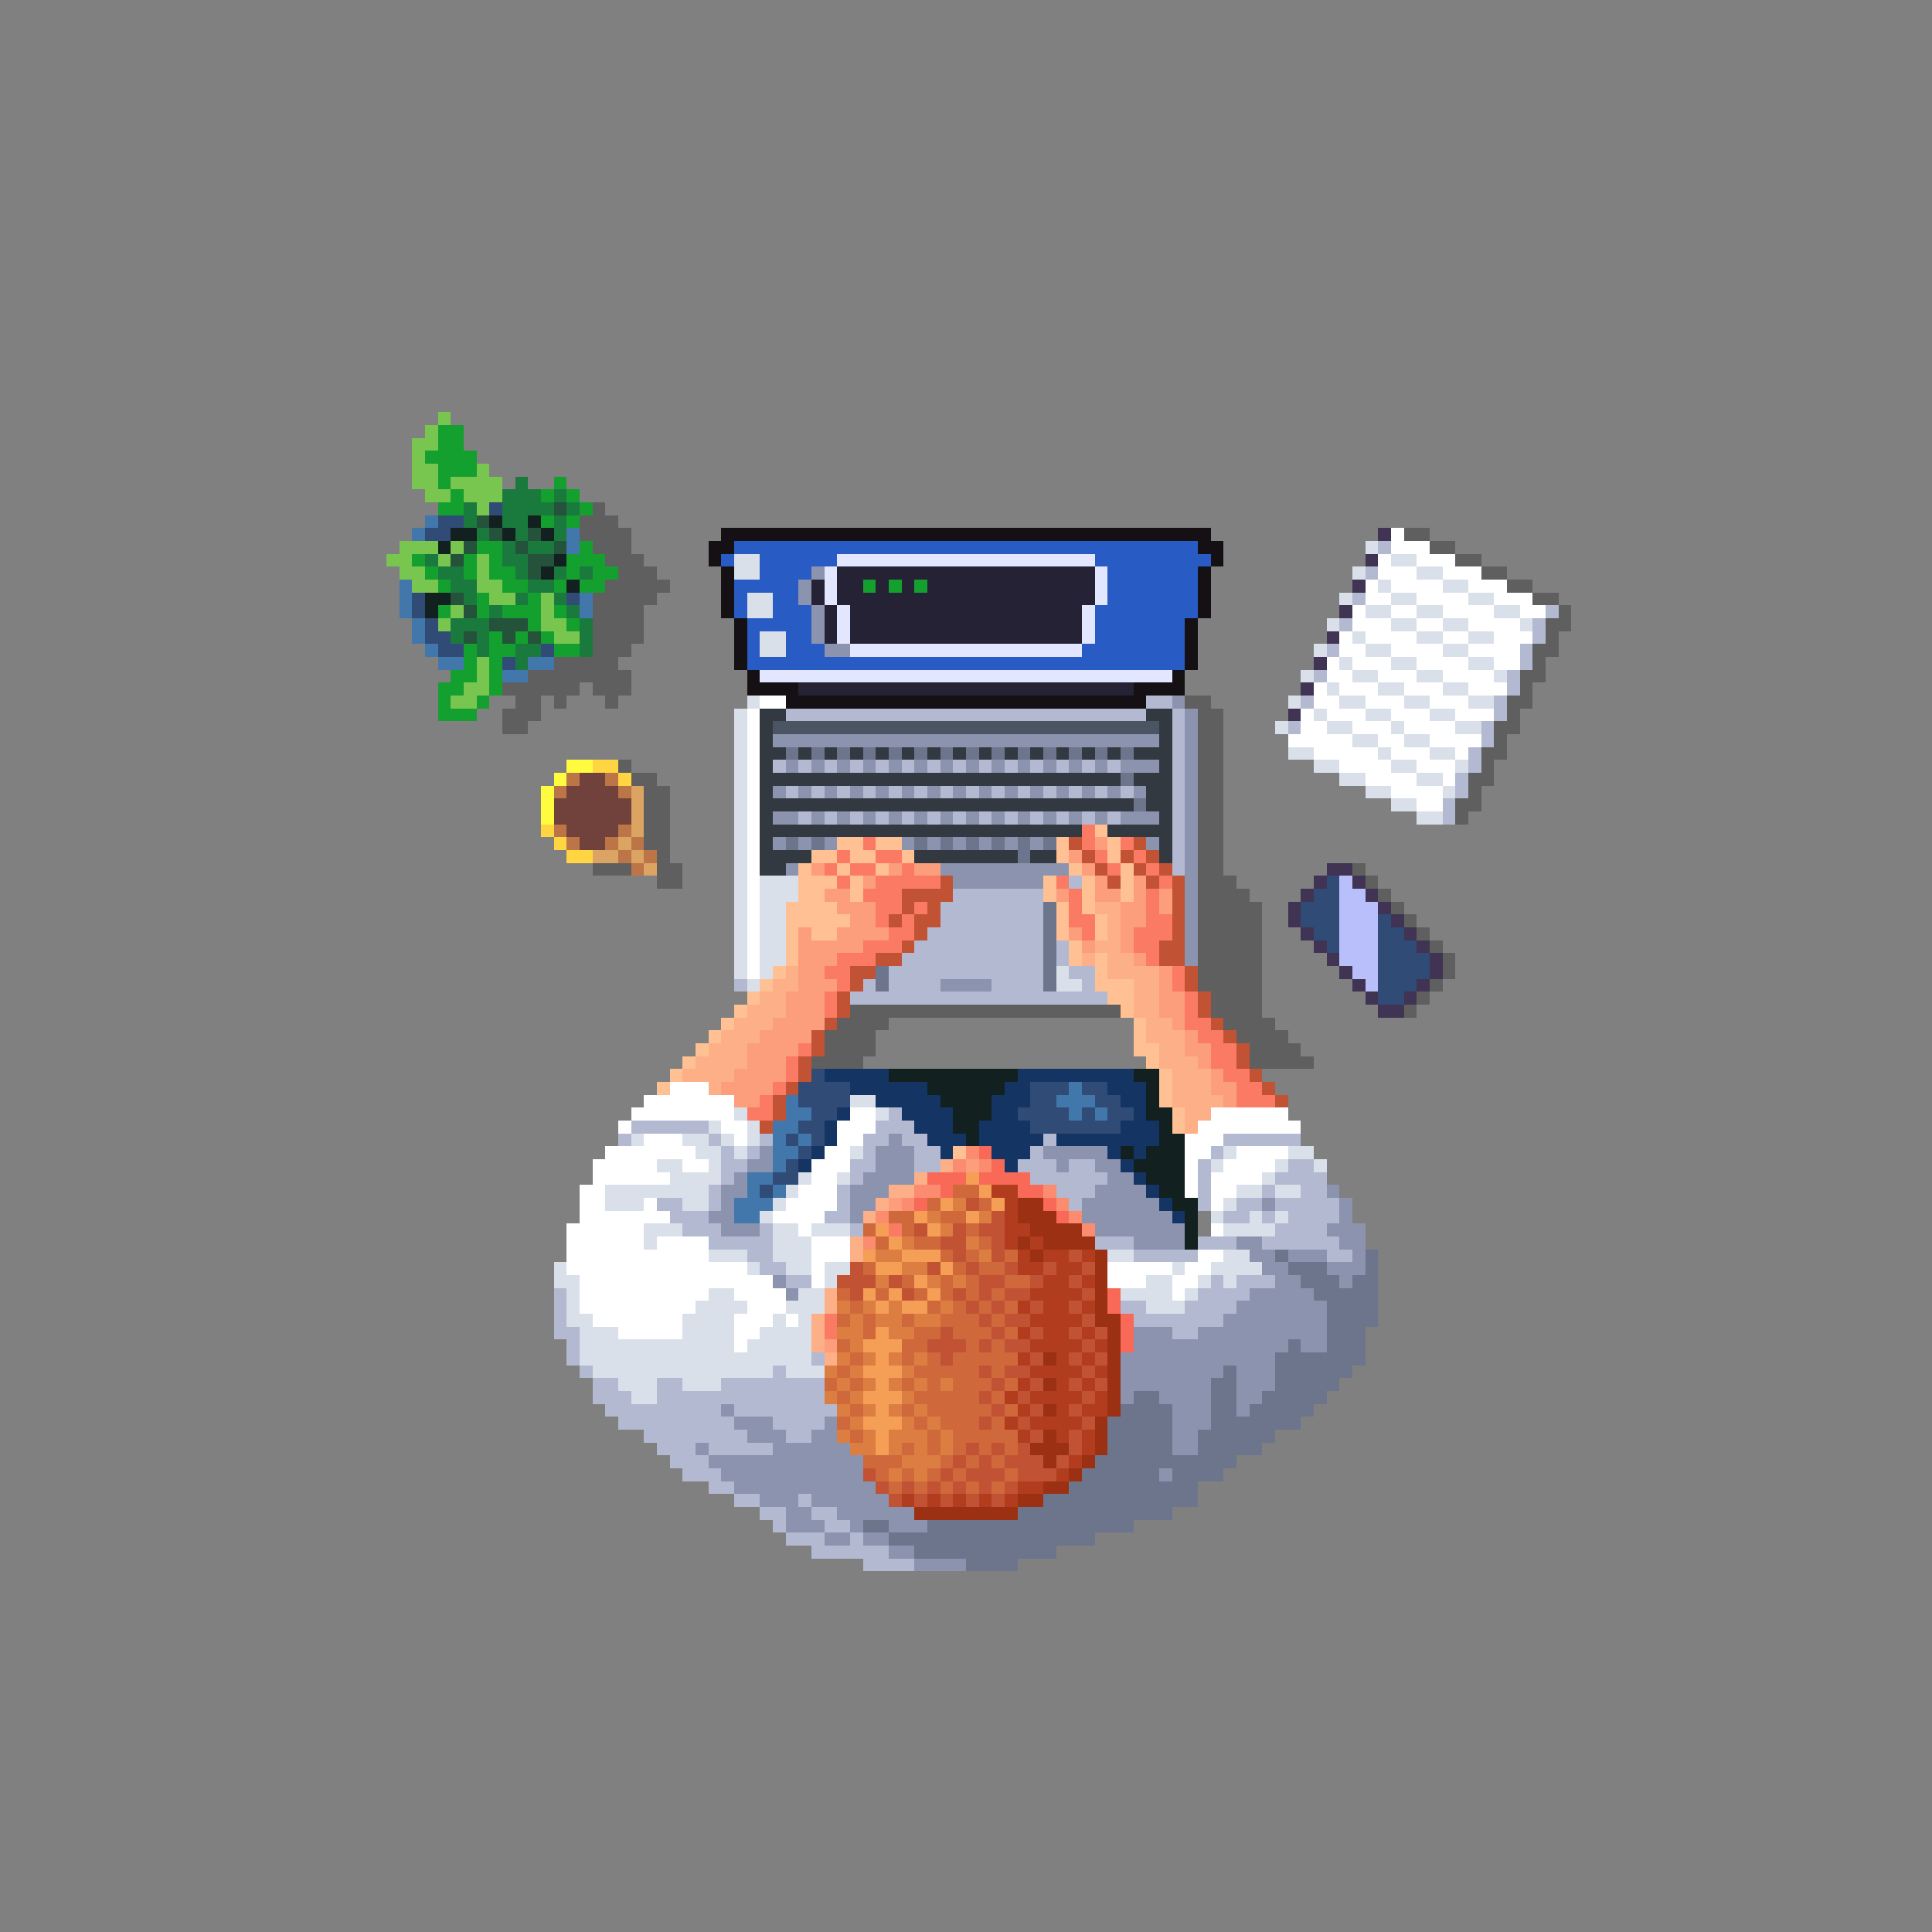 <svg xmlns="http://www.w3.org/2000/svg" xml:space="preserve" id="Layer_1" x="0" y="0" shape-rendering="crispEdges" style="enable-background:new 0 0 150 150" version="1.1" viewBox="0 0 150 150"><rect x="0" y="0" width="150" height="150" fill="#808080" stroke="none"/><style>.st0{fill:#24523b}.st1{fill:#1a7a3e}.st2{fill:#285cc4}.st3{fill:#e3e6ff}.st4{fill:#242234}.st5{fill:#78c64f}.st6{fill:#141013}.st7{fill:#14a02e}.st8{fill:#4a5462}.st9{fill:#bb7547}.st10{fill:#fffc40}.st12{fill:#ffd541}.st13{fill:#dba463}.st14{fill:#333941}.st16{fill:#403353}.st17{opacity:.255;enable-background:new}.st18{fill:#ffc193}.st19{fill:#2f4b76}.st20{fill:#4277ab}.st21{fill:#143464}.st22{fill:#fb8c6f}.st23{fill:#122020}.st24{fill:#fa7a63}.st25{fill:#fff}.st26{fill:#fc9d7b}.st27{fill:#f96958}.st28{fill:#fdaf87}.st29{fill:#dae0ea}.st30{fill:#f59e55}.st31{fill:#dc7e42}.st32{fill:#cf683b}.st33{fill:#c25234}.st34{fill:#b13d1e}.st35{fill:#9b3013}.st36{fill:#b3b9d1}.st37{fill:#8b93af}.st38{fill:#6d758d}</style><path d="M43 39h1v1h-1zM37 40h1v1h-1zM38 41h1v1h-1zM41 41h1v1h-1zM36 42h1v1h-1zM40 42h1v1h-1zM43 42h1v1h-1zM35 43h1v1h-1zM41 43v2h1v-1h1v-1h-1zM35 46h1v1h-1zM36 47h1v1h-1zM40 48h-2v1h1v1h1v-1h1v-1zM36 49h1v1h-1zM41 49h1v1h-1z" class="st0"/><path d="M43 38h1v1h-1zM44 39h1v1h-1zM37 40v-1h-1v2h1zM43 41v1h1v-2h-1zM37 41h1v1h-1zM41 41v-1h2v-1h-1v-1h-1v-1h-1v1h-1v3h1v1h1zM41 42v1h2v-1h-1zM33 43h1v1h-1zM41 43h-1v-1h-1v2h1v1h1v-1zM35 45v1h1v1h1v-2h-1v-1h-2v1zM43 44h1v1h-1zM45 44h1v1h-1zM42 45h-1v1h2v-1zM40 46h1v1h-1zM43 46h1v1h-1zM38 47h1v1h-1zM44 47h1v1h-1zM36 48h-1v2h1v-1h1v2h1v-3h-1zM45 49v2h1v-3h-1zM40 50v2h1v-1h1v-1h-1z" class="st1"/><path d="M56 43h1v1h-1zM93 43v-1H57v1h2v2h-2v3h1v-2h2v2h-2v4h34v-4h1v-4h1v-1h-1zm-33 8h-1v-2h2v2h-1zm23 0H64v-1h-1v-3h-1v-2h1v-1h2v-1h20v1h1v3h-1v3h-1v1h-1z" class="st2"/><path d="M67 44h18v-1H65v1h1zM85 46v1h1v-3h-1v1zM65 46v-2h-1v3h1zM84 48v2h1v-3h-1zM66 48v-1h-1v3h1v-1zM82 50H66v1h18v-1h-1zM90 52H59v1h32v-1z" class="st3"/><path d="M64 46v-1h-1v2h1zM66 48v2h18v-3h1v-3H65v3h1v1zm6-3v1h-1v-1h1zm-2 0v1h-1v-1h1zm-2 0v1h-1v-1h1zM64 49v1h1v-3h-1v1zM87 53H62v1h26v-1z" class="st4"/><path d="M34 32h1v1h-1zM33 39h2v-1h-1v-2h-1v-1h1v-2h-1v1h-1v4h1zM36 39h1v1h1v-1h1v-2h-1v-1h-1v1h-2v1h1zM35 42h1v1h-1zM34 43h1v1h-1zM34 45h-1v-1h-1v-1h2v-1h-3v1h-1v1h1v1h1v1h2zM39 45h-1v-2h-1v3h1v1h2v-1h-1zM35 47h1v1h-1zM34 48h1v1h-1zM44 49v-1h-1v-2h-1v3h1v1h2v-1zM37 52v1h-1v1h-1v1h2v-1h1v-3h-1z" class="st5"/><path d="M94 42v-1H56v1h-1v2h1v-1h1v-1h36v1h1v1h1v-2zM93 45v3h1v-4h-1zM57 46v-2h-1v4h1v-1zM92 49v3h1v-4h-1zM58 50v-2h-1v4h1v-1zM91 53h-3v1H62v-1h-3v-1h-1v2h3v1h28v-1h3v-2h-1z" class="st6"/><path d="M34 37v1h1v-1h2v-2h-1v-2h-2v2h-1v1h1zM43 37h1v1h-1zM42 38h1v1h-1zM44 38h1v1h-1zM34 39v1h2v-2h-1v1zM45 39h1v1h-1zM42 40h1v1h-1zM44 40h1v1h-1zM32 43h1v1h-1zM36 44v1h1v-2h-1zM47 43h-1v-1h-1v1h-1v2h1v-1h1v1h-1v1h2v-1h1v-1h-1zM33 44h1v1h-1zM34 45h1v1h-1zM40 45v-1h-1v-2h-2v1h1v2h1v1h2v-1zM43 45h1v1h-1zM67 45h1v1h-1zM69 45h1v1h-1zM71 45h1v1h-1zM34 47h1v1h-1zM38 47v-1h-1v2h1zM42 47v-1h-1v1h-2v1h2v1h1v-1zM43 47h1v1h-1zM44 48h1v1h-1zM39 49h-1v5h1v-3h1v-1h-1zM40 49h1v1h-1zM42 49h1v1h-1zM43 50v1h2v-1h-1zM37 54h1v1h-1zM35 55v-1h1v-1h1v-3h-1v2h-1v1h-1v3h3v-1h-1z" class="st7"/><path d="M60 56h1v1h-1zM61 56h1v1h-1zM62 56h1v1h-1zM63 56h1v1h-1zM64 56h1v1h-1zM65 56h1v1h-1zM66 56h1v1h-1zM67 56h1v1h-1zM68 56h1v1h-1zM69 56h1v1h-1zM70 56h1v1h-1zM71 56h1v1h-1zM72 56h1v1h-1zM73 56h1v1h-1zM74 56h1v1h-1zM75 56h1v1h-1zM76 56h1v1h-1zM77 56h1v1h-1zM78 56h1v1h-1zM79 56h1v1h-1zM80 56h1v1h-1zM81 56h1v1h-1zM82 56h1v1h-1zM83 56h1v1h-1zM84 56h1v1h-1zM85 56h1v1h-1zM86 56h1v1h-1zM87 56h1v1h-1zM88 56h1v1h-1zM89 56h1v1h-1z" class="st8"/><path d="M44 60h1v1h-1zM47 60h1v1h-1zM43 61h1v1h-1zM48 61h1v1h-1z" class="st9"/><path d="M45 59h-1v1h2v-1zM43 60h1v1h-1zM42 62v2h1v-3h-1z" class="st10"/><path d="M43 64h1v1h-1zM48 64h1v1h-1zM44 65h1v1h-1z" class="st9"/><path d="M48 62v-1h-1v-1h-2v1h-1v1h-1v2h1v1h1v1h2v-1h1v-1h1v-2z" style="fill:#71413b"/><path d="M47 65h1v1h-1zM49 65h1v1h-1z" class="st9"/><path d="M47 59h-1v1h2v-1zM48 60h1v1h-1zM42 64h1v1h-1zM43 65h1v1h-1zM44 66v1h2v-1h-1z" class="st12"/><path d="M48 66h1v1h-1zM50 66h1v1h-1zM49 67h1v1h-1z" class="st9"/><path d="M50 64v-3h-1v4h1zM48 65h1v1h-1zM46 66v1h2v-1h-1zM49 66h1v1h-1zM50 67h1v1h-1z" class="st13"/><path d="M90 55h-1v1h1v2h-2v1h2v1h-2v1h1v2h1v1h-4v1h4v2h1V55zM62 58h1v1h-1zM64 58h1v1h-1zM66 58h1v1h-1zM68 58h1v1h-1zM70 58h1v1h-1zM72 58h1v1h-1zM74 58h1v1h-1zM76 58h1v1h-1zM78 58h1v1h-1zM80 58h1v1h-1zM82 58h1v1h-1zM84 58h1v1h-1zM86 58h1v1h-1z" class="st14"/><path d="M87 63h1v-1H60v-1h27v-1H60v-1h1v-1h-1v-2h1v-1h-2v13h2v-1h2v-1h-3v-1h24v-1H60v-1h26z" class="st14"/><path d="M77 66h-6v1h8v-1h-1zM80 66v1h2v-1h-1z" class="st14"/><path d="M106 70v-1h-1v-1h-1v7h1v1h1v1h1v-7z" style="fill:#b9bffb"/><path d="M107 41h1v1h-1zM106 43h1v1h-1zM105 45h1v1h-1zM104 47h1v1h-1zM103 49h1v1h-1zM102 51h1v1h-1zM101 53h1v1h-1zM100 55h1v1h-1zM105 68v-1h-2v1h1zM102 68h1v1h-1zM105 68h1v1h-1zM101 69h1v1h-1zM106 69h1v1h-1zM101 70h-1v2h1v-1zM107 70h1v1h-1zM108 71h1v1h-1zM101 72h1v1h-1zM109 72h1v1h-1zM102 73h1v1h-1zM110 73h1v1h-1zM103 74h1v1h-1zM111 74v2h1v-2zM104 75h1v1h-1zM105 76h1v1h-1zM110 76h1v1h-1zM106 77h1v1h-1zM109 77h1v1h-1zM107 78v1h2v-1h-1z" class="st16"/><path d="M110 41h-1v1h2v-1zM112 42h-1v1h2v-1zM114 43h-1v1h2v-1zM116 44h-1v1h2v-1zM118 45h-1v1h2v-1zM120 46h-1v1h2v-1zM121 47v1h-1v2h-1v2h-1v2h-1v2h-1v2h-1v2h-1v2h-1v2h1v-1h1v-2h1v-2h1v-2h1v-2h1v-2h1v-2h1v-2h1v-2zM46 54h1v1h1v-1h1v-2h-1v-1h1v-1h1v-3h1v-1h1v-1h-1v-1h-1v-1h-1v-2h-1v-1h-1v-1h-1v1h-1v2h1v1h1v1h1v1h-1v1h-1v5h-3v1h-2v1h-2v1h1v1h-1v2h2v-1h1v-2h1v1h1v-1h1v-1h1zM48 59h1v1h-1zM52 66v-5h-1v-1h-2v1h1v5h1v3h2v-2h-1zM47 67h-1v1h3v-1h-1zM105 67h1v1h-1zM106 68h1v1h-1zM107 69h1v1h-1zM108 70h1v1h-1zM109 71h1v1h-1zM110 72h1v1h-1zM111 73h1v1h-1zM112 75v1h1v-2h-1zM111 76h1v1h-1zM110 77h1v1h-1zM85 78H66v1h-1v1h-1v2h-1v1h4v-1h1v-2h1v-1h18v-1h-1zM109 78h1v1h-1zM101 81h-1v-1h-1v-1h-1v-9h-1v-1h-1v-1h-1V55h-1v-1h-2v1h1v22h1v2h1v1h1v1h1v2h5v-1h-1z" class="st17"/><path d="M85 64h1v1h-1zM67 65h-2v1h1v1h2v-1h-1zM69 65h-1v1h2v-1zM83 65h-1v2h1v-1zM65 67v-1h-2v1h1zM70 66h1v1h-1zM86 67h1v-2h-1v1zM65 67h1v1h-1zM68 67h1v1h-1zM83 67h1v1h-1zM63 68v-1h-1v3h-1v5h1v-3h1v1h2v-1h1v-1h-1v-1h-1v-1h1v-1h-1zM82 68h-1v2h1v-1zM87 69v1h1v-3h-1v1zM66 70h1v-2h-1v1zM84 70v1h1v-3h-1v1zM83 71v-1h-1v3h1v-1zM85 73h1v-2h-1v1zM83 74v1h1v-2h-1zM60 75h1v1h-1zM59 76h1v1h-1zM58 77h1v1h-1zM88 77v-1h-2v-2h-1v3h1v1h1v1h1v-1zM57 78h1v1h-1zM56 79h1v1h-1zM55 80h1v1h-1zM54 81h1v1h-1zM90 81h-1v-2h-1v3h1v1h1v-1zM53 82h1v1h-1zM52 83h1v1h-1zM51 84h1v1h-1zM91 84v-1h-1v3h1v-1zM91 86v2h1v-2zM74 89h1v1h-1z" class="st18"/><path d="M38 39h1v1h-1zM34 40v1h-1v1h2v-1h1v-1h-1zM33 46h-1v2h1v-1zM44 46h1v1h-1zM35 49h-1v-1h-1v2h1v1h2v-1h-1zM42 50h1v1h-1zM39 51h1v1h-1zM103 69h-1v1h-1v2h1v1h1v1h1v-6h-1zM110 74v-1h-1v-1h-1v-1h-1v7h2v-1h1v-1h1v-2zM64 84v-1h-1v1h-1v2h1v1h-1v1h1v1h1v-2h1v-1h1v-2h-1zM87 85h-1v-1h-2v1h1v1h1v1h-1v-1h-1v1h-1v-1h-1v-1h1v-1h-3v2h-1v1h1v1h7v-1h1v-1h-1zM61 88h1v1h-1zM62 89h1v1h-1zM61 91h-1v1h2v-2h-1zM59 92h1v1h-1z" class="st19"/><path d="M33 40h1v1h-1zM32 41h1v1h-1zM45 42v-1h-1v2h1zM32 46v-1h-1v3h1v-1zM45 47v1h1v-2h-1zM33 48h-1v2h1v-1zM33 50h1v1h-1zM34 51v1h2v-1h-1zM41 51v1h2v-1h-1zM39 52v1h2v-1h-1zM62 85h-1v2h-1v4h1v-1h1v-1h-1v-1h1v-1h1v-1h-1zM84 85v-1h-1v1h-1v1h1v1h1v-1h1v-1zM85 86h1v1h-1z" class="st20"/><path d="M62 88h1v1h-1zM58 91v2h-1v2h2v-1h1v-1h-1v-1h1v-1h-1zM60 92h1v1h-1z" class="st20"/><path d="M65 86h1v1h-1zM64 88v1h1v-2h-1zM74 87v-1h-1v-1h-1v-1h-3v-1h-5v1h2v1h2v1h2v1h1v1h1v1h1v1h1v-1h1v-1h-1zM88 89v1h1v-1h1v-2h-1v-3h-1v-1h-9v1h-1v1h-1v2h-1v2h1v1h1v1h1v-1h1v-1h1v-1h-1v-1h-1v-1h1v-2h6v1h1v1h1v1h-1v1h-5v1h4v1h1v-1zM63 89h1v1h-1zM62 90h1v1h-1z" class="st21"/><path d="M87 90h1v1h-1zM88 91h1v1h-1zM89 92h1v1h-1zM90 93h1v1h-1zM91 94h1v1h-1z" class="st21"/><path d="M75 89h1v1h-1zM74 90h1v1h-1zM76 90h1v1h-1zM71 92v1h2v-1h-1zM81 92h1v1h-1zM70 93h1v1h-1zM82 93h1v1h-1zM68 94h1v1h-1zM83 94h1v1h-1zM84 95h1v1h-1zM67 96h1v1h-1z" class="st22"/><path d="M38 40h1v1h-1zM41 40h1v1h-1zM35 41v1h2v-1h-1zM39 41h1v1h-1zM42 41h1v1h-1zM34 42h1v1h-1zM43 43h1v1h-1zM42 44h1v1h-1zM44 45h1v1h-1zM33 46v2h1v-1h1v-1h-1zM77 83h-8v1h3v1h1v1h1v2h1v1h1v-2h1v-2h1v-1h1v-1h-1zM87 89h1v1h-1zM92 93v-5h-1v-2h-1v-3h-2v1h1v3h1v2h-1v1h-1v1h1v1h1v1h1v1h1v3h1v-4z" class="st23"/><path d="M85 64h-1v2h1v-1zM67 65h1v1h-1zM87 65h1v1h-1zM65 66h1v1h-1zM70 67v-1h-2v1h1zM85 66h1v1h-1zM88 66h1v1h-1zM64 67h1v1h-1zM67 67h-1v1h2v-1zM86 67h1v1h-1zM89 67h1v1h-1zM65 68h1v1h-1zM71 68v-1h-1v1h-2v1h-1v1h1v2h1v-1h1v-2h3v-1h-1zM82 68h1v1h-1zM90 68h1v1h-1z" class="st24"/><path d="M71 70h1v1h-1zM84 70v-1h-1v3h1v1h1v-2h-1zM69 72v1h-2v1h-2v1h-1v1h1v1h1v-2h2v-1h2v-1h1v-2h-1v1zM91 72v-1h-1v-2h-1v3h-1v2h1v1h1v-2h1zM92 75h-1v2h1v-1zM64 78v1h1v-2h-1zM62 81h1v1h-1zM61 83v1h1v-2h-1zM60 84h1v1h-1zM59 86h-1v1h2v-2h-1zM98 85v-1h-1v-1h-1v-2h-1v-1h-1v-1h-1v-2h-1v3h1v1h1v2h1v1h1v2h3v-1zM69 95h1v1h-1zM64 103v1h1v-2h-1z" class="st24"/><path d="M108 47v-1h-1v-1h-1v2h1zM108 47v1h2v-1h-1zM119 47v-1h-2v-1h-2v-1h-2v-1h-2v-1h-2v-1h-1v2h2v1h2v1h2v1h2v1h2v1h2v-1zM110 48v1h2v-1h-1z" class="st25"/><path d="M116 48v-1h-2v-1h-2v-1h-2v-1h-2v-1h-1v2h1v1h2v1h2v1h2v1h2v1h-2v1h2v1h2v-2h1v-1h-1v-1h-1z" class="st25"/><path d="M112 49v1h2v-1h-1z" class="st25"/><path d="M114 52v-1h-2v-1h-2v-1h-2v-1h-2v-1h-1v2h1v1h2v1h2v1h2v1h2v1h3v-1h-1v-1h-1zM61 55v-1h-2v1h1z" class="st25"/><path d="M112 54v-1h-2v-1h-2v-1h-2v-1h-1v-1h-1v2h1v1h2v1h2v1h2v1h2v1h3v-1h-2v-1h-1z" class="st25"/><path d="M111 56v-1h-2v-1h-2v-1h-2v-1h-1v-1h-1v2h1v1h2v1h2v1h1v1h2v1h2v1h1v-1h1v-1h-2v-1h-1z" class="st25"/><path d="M111 59v-1h-2v-1h-1v-1h-2v-1h-2v-1h-1v-1h-1v2h1v1h2v1h2v1h1v1h2v1h2v1h1v-2h-1z" class="st25"/><path d="M110 61v-1h-2v-1h-1v-1h-2v-1h-2v-1h-1v-1h-1v2h-1v1h2v1h2v1h2v1h2v1h2v1h2v-2h-1zM59 75V55h-1v21h1zM51 87h5v1h1v1h1v-2h-1v-2h-2v-1h-3v1h-2v1h-1v1h1zM66 86v1h-1v2h-1v1h-1v2h-1v1h-1v1h-1v1h2v1h1v-1h1v-1h1v-3h1v-2h1v-1h1v-2h-1zM100 86h-6v1h-1v1h-1v5h1v-3h1v-1h1v-1h6v-1h-1zM48 87h1v1h-1z" class="st25"/><path d="M98 89h-2v1h-1v1h-1v3h1v-1h1v-1h2v-1h1v-1h1v-1h-1zM94 95h1v1h-1zM63 98v2h1v-2h2v-2h-3v1zM93 97v1h-1v1h-1v2h1v-1h1v-1h1v-1h1v-1h-1zM90 98h-4v2h3v-1h2v-1zM61 100h-1v-1h-2v-1h-3v-2h-4v1h-1v-2h2v-1h-1v-1h-1v1h-3v-2h5v-1h-1v-1h2v1h2v-1h-1v-1h-1v-1h-3v1h-3v1h-1v2h-1v3h-1v4h1v3h1v1h2v1h5v-2h1v-1h1v-1h2v1h1v1h-1v3h1v-1h1v-1h1v-1h1v-1zM61 102h1v1h-1z" class="st25"/><path d="M85 65h1v1h-1zM83 66h1v1h-1zM63 67h1v1h-1zM69 67h1v1h-1zM71 67v1h2v-1h-1zM84 67h1v1h-1zM67 68h1v1h-1zM88 69v1h-1v4h1v-2h1v-4h-1zM82 69h1v1h-1zM86 69v-1h-1v2h2v-1zM91 70v-1h-1v2h1zM69 72h-1v-2h-2v-1h-2v1h1v1h1v1h-1v1h-2v-1h-1v5h-1v2h-1v1h-1v1h-1v2h-1v1h-1v1h1v1h2v-1h1v-1h1v-2h1v-1h1v-1h1v-3h1v-1h-1v-1h1v-1h2v-1h2zM83 72h1v1h-1zM84 73h1v1h-1zM88 74h1v1h-1zM92 78v-1h-1v-2h-1v4h1v1h1v-1zM94 81h-1v-1h-1v2h1v1h1v-1zM95 84v-1h-1v2h1v1h1v-2zM75 90h1v1h-1zM69 93h1v1h-1zM64 104h1v1h-1z" class="st26"/><path d="M76 89h1v1h-1zM73 91h-1v1h1v1h1v-1h1v-1h-1zM80 92v-1h-2v-1h-1v1h-1v1h3v1h2v-1zM71 93h1v1h-1zM81 93h1v1h-1zM82 94h1v1h-1zM87 100h-1v2h1v-1zM87 102v3h1v-3z" class="st27"/><path d="M84 74h1v1h-1zM61 76h-1v1h-1v1h-1v1h-1v1h-1v1h-1v1h-1v1h-1v1h2v1h1v-1h1v-1h1v-2h1v-1h1v-1h1v-2h1v-2h-1zM94 85v-2h-1v-1h-1v-2h-1v-1h-1v-4h-2v-1h-1v-4h-2v1h1v2h-1v1h1v2h2v3h1v2h1v2h1v3h1v2h1v-1h1v-1h1v-1zM73 90h1v1h-1zM71 91h1v1h-1zM69 92v1h2v-1h-1zM68 93h1v1h-1zM67 94h1v1h-1zM66 97v1h1v-2h-1zM64 101v1h1v-2h-1zM63 103v2h1v-3h-1zM64 105h1v1h-1z" class="st28"/><path d="M106 42h1v1h-1zM109 43h-1v1h2v-1zM59 45v-2h-2v2h1zM105 44h1v1h-1zM111 44h-1v1h2v-1zM107 45h1v1h-1zM113 45h-1v1h2v-1zM58 46v2h2v-2h-1zM104 46h1v1h-1zM110 47v-1h-2v1h1zM115 46h-1v1h2v-1zM107 47h-1v1h2v-1zM111 48h1v-1h-2v1zM117 47h-1v1h2v-1zM103 48h1v1h-1zM109 48h-1v1h2v-1zM113 49h1v-1h-2v1zM118 48h1v1h-1zM59 49v2h2v-2h-1zM105 49h1v1h-1zM111 49h-1v1h2v-1zM115 50h1v-1h-2v1zM102 50h1v1h-1zM107 50h-1v1h2v-1zM113 50h-1v1h2v-1zM104 51h1v1h-1zM109 51h-1v1h2v-1zM115 51h-1v1h2v-1zM101 52h1v1h-1zM106 52h-1v1h2v-1zM111 52h-1v1h2v-1zM116 52h1v1h-1zM103 53h1v1h-1zM108 53h-1v1h2v-1zM113 53h-1v1h2v-1zM58 54h1v1h-1zM100 54h1v1h-1zM105 54h-1v1h2v-1zM110 54h-1v1h2v-1zM114 54v1h2v-1h-1zM102 55h1v1h-1zM107 55h-1v1h2v-1zM112 55h-1v1h2v-1zM99 56h1v1h-1zM104 56h-1v1h2v-1zM108 56h1v1h-1zM113 56v1h2v-1h-1zM106 57h-1v1h2v-1zM110 57h-1v1h2v-1zM101 58h-1v1h2v-1zM107 58h1v1h-1zM112 58h-1v1h2v-1zM103 59h-1v1h2v-1zM109 59h-1v1h2v-1zM113 59h1v1h-1zM105 60h-1v1h2v-1zM111 60h-1v1h2v-1zM107 61h-1v1h2v-1zM112 61h1v1h-1zM109 62h-1v1h2v-1zM110 63v1h2v-1h-1zM58 75V55h-1v21h1zM60 75h1v-5h1v-2h-3v8h1zM83 75h-1v2h2v-1h-1zM58 76h1v1h-1zM67 85h-1v1h2v-1zM57 86h1v1h-1zM68 86h1v1h-1zM55 87h1v1h-1zM49 88h1v1h-1zM56 88h1v1h-1zM59 88v-1h-1v2h1zM57 89h1v1h-1zM66 89h1v1h-1zM95 89h1v1h-1zM101 89h-1v1h2v-1zM94 90h1v1h-1zM99 90h1v1h-1zM102 90h1v1h-1zM62 91h1v1h-1zM65 91h1v1h-1zM98 91h1v1h-1zM61 92h1v1h-1zM96 92v1h2v-1h-1zM100 93h1v-1h-2v1zM49 94h1v-1h3v1h2v-2h1v-3h-1v-1h-2v1h1v1h1v1h-2v-1h-2v1h1v1h-5v2h1zM60 93h1v1h-1zM95 93h1v1h-1zM59 94h1v1h-1zM94 94h1v1h-1zM99 94h1v1h-1zM51 95h-1v2h1v-1h2v-1h-1zM62 95h-2v3h1v1h2v-3h-1zM64 95h-1v1h3v-1h-1zM96 96h3v-1h-1v-1h-1v1h-2v1zM57 97h-2v1h3v-1zM88 98v-1h-2v1h1zM97 97h-2v1h-1v1h1v1h1v-1h2v-1h-1zM58 98h1v1h-1zM64 98v2h1v-1h1v-1h-1zM91 98h1v1h-1zM93 99h1v1h-1zM62 100v1h-1v1h1v1h-1v-1h-1v1h-1v1h-1v1h-1v-3h1v-1h-1v-1h-2v1h-1v1h-1v2h-5v-1h-2v-1h-1v-3h-1v-1h-1v2h1v3h1v3h1v1h2v1h1v1h2v-2h2v1h3v-1h4v-1h1v1h3v-1h-1v-4h1v-2h-1zM91 100v-1h-2v1h-2v1h2v1h3v-1h-1zM92 100h1v1h-1z" class="st29"/><path d="M75 91h1v1h-1zM76 92h1v1h-1zM73 93h1v1h-1zM77 93h1v1h-1zM71 94h1v1h-1zM75 94h1v1h-1zM68 95h1v1h-1zM72 95h1v1h-1zM69 96h1v1h-1zM67 97h1v1h-1zM72 97h-2v1h3v-1zM68 98v1h2v-1h-1zM73 98h1v1h-1zM71 99h1v1h-1zM67 100h1v1h-1zM69 100h1v1h-1zM72 100h1v1h-1zM68 101h1v1h-1zM70 101v1h2v-1h-1zM69 103h-1v1h-1v1h1v1h-1v1h1v1h-1v1h1v1h-1v1h1v2h1v-2h1v-1h-1v-1h1v-1h-1v-1h1v-1h-1v-1h1v-1h-1z" class="st30"/><path d="M74 93h1v1h-1zM72 94h1v1h-1zM76 94h1v1h-1zM73 95h1v1h-1zM70 96h1v1h-1zM75 96h1v1h-1zM70 98v-1h-2v1h1zM76 97h1v1h-1zM71 99h1v-1h-2v1zM68 99h1v1h-1zM72 99h1v1h-1zM74 99h1v1h-1zM65 101h1v1h-1zM67 101h1v1h-1zM73 101h1v1h-1zM66 103h-1v1h1v1h1v-3h-1zM70 102v-1h-1v1h-1v1h1v1h2v-1h-1zM71 102v1h2v-1h-1zM65 105h1v1h-1zM67 105h1v1h-1zM69 105h1v1h-1zM71 105h1v1h-1zM64 106h1v1h-1zM66 106h1v1h-1zM70 106h1v1h-1zM65 107h1v1h-1zM67 107h1v1h-1zM69 107h1v1h-1zM71 107h1v1h-1zM73 107h1v1h-1zM64 108h1v1h-1zM66 108h1v1h-1zM70 108h1v1h-1zM65 109h1v1h-1zM67 109h1v1h-1zM69 109h1v1h-1zM71 109h1v1h-1zM66 110h1v1h-1zM72 110h1v1h-1zM65 111h1v1h-1zM73 112v1h1v-2h-1zM66 112v1h2v-2h-1v1zM72 112v-1h-1v-1h-1v1h-1v2h1v-1h1v1h-1v1h1v1h1v-1h1v-1h-1z" class="st31"/><path d="M69 114h1v1h-1z" class="st31"/><path d="M76 93v-1h-2v1h1zM72 93h1v1h-1zM76 93h1v1h-1zM71 94h-2v1h1v1h1v-1zM74 94h-1v1h2v-1zM67 95h1v1h-1zM75 95h1v1h-1zM68 96h1v1h-1zM72 96h-1v1h2v-1zM76 96h1v1h-1zM73 97h1v1h-1zM75 97h1v1h-1zM78 97h1v1h-1zM67 98h1v1h-1zM74 98h1v1h-1zM77 99h1v-1h-2v1zM70 99h1v1h-1zM75 100v1h1v-2h-1zM79 99h-1v1h2v-1zM65 100h1v1h-1zM68 100h1v1h-1zM71 100h1v1h-1zM74 100v-1h-1v2h1zM77 100h1v1h-1zM66 101h1v1h-1zM72 101h1v1h-1zM76 101h1v1h-1zM78 101h1v1h-1zM65 102h1v1h-1zM70 102h1v1h-1zM77 102h1v1h-1zM67 104h1v-2h-1v1zM78 103h1v1h-1zM65 104h1v1h-1zM72 105v-1h1v-1h-2v1h-1v2h1v-1z" class="st32"/><path d="M77 105h-1v-1h1v-1h-1v-1h-1v-1h-1v1h-1v1h1v1h1v1h-1v1h-1v-1h-1v1h-1v1h1v1h-1v1h1v1h1v1h1v2h1v-1h1v1h1v-1h1v1h1v-2h-1v-1h-1v1h-1v-1h1v-1h-1v-1h1v-1h-1v-1h1v1h1v-1h1v-1h-1v-1h-1v1zm-4 2h1v1h-1v-1zM66 105h1v1h-1zM65 106h1v1h-1zM64 107h1v1h-1zM66 107h1v1h-1zM70 107h1v1h-1z" class="st32"/><path d="M78 107h1v1h-1zM65 108h1v1h-1zM77 108h1v1h-1zM66 109h1v1h-1zM70 109h1v1h-1zM78 109h1v1h-1zM65 110h1v1h-1zM71 110h1v1h-1zM66 111h1v1h-1zM73 111h-1v2h1v-1zM70 112h1v1h-1zM70 114v-1h-3v1h1v1h1v-1zM73 113h1v1h-1zM75 113h1v1h-1zM77 113h1v1h-1zM70 114h1v1h-1zM72 114h1v1h-1zM74 114h1v1h-1zM78 114h1v1h-1zM69 115h1v1h-1zM71 115h1v1h-1zM73 115h1v1h-1zM75 115h1v1h-1zM77 115h1v1h-1z" class="st32"/><path d="M83 65h1v1h-1zM88 65h1v1h-1zM84 66h1v1h-1zM87 66h1v1h-1zM89 66h1v1h-1zM85 67h1v1h-1zM88 67h1v1h-1zM90 67h1v1h-1zM86 68h1v1h-1zM89 68h1v1h-1zM69 71h1v1h-1zM72 72h1v-2h1v-2h-1v1h-3v2h1v-1h1v1h-1v2h1zM70 73h1v1h-1zM92 73v-5h-1v5h-1v2h2v-1zM70 75v-1h-2v1h1zM93 75h-1v2h1v-1zM67 76h1v-1h-2v2h1zM94 77h-1v2h1v-1zM66 78v-1h-1v2h1zM64 79h1v1h-1zM94 79h1v1h-1zM63 81v1h1v-2h-1zM95 80h1v1h-1zM97 81h-1v2h1v-1zM62 83v1h1v-2h-1zM97 83h1v1h-1zM61 84h1v1h-1zM98 84h1v1h-1zM60 86v1h1v-2h-1zM99 85h1v1h-1zM59 87h1v1h-1zM75 93h1v1h-1zM71 95h1v1h-1zM75 96v-1h-1v1h-1v1h1v1h1v-1zM78 96v-2h-1v1h-1v1h1v2h1v-1zM83 97h1v1h-1zM72 98h1v1h-1zM75 98h1v1h-1zM78 98h1v1h-1zM81 98h1v1h-1zM84 98h1v1h-1zM69 99h1v1h-1zM80 99h1v1h-1zM83 99h1v1h-1zM67 101v-1h1v-1h-1v-1h-1v1h-1v1h1v1zM70 100h1v1h-1zM74 100h1v1h-1zM77 100h1v-1h-2v2h1zM79 101h1v-1h-2v1zM84 100h1v1h-1zM75 101h1v1h-1zM77 101h1v1h-1zM80 101h1v1h-1zM83 101h1v1h-1zM76 102h1v1h-1zM78 102v1h2v-1h-1zM84 102h1v1h-1zM73 103v1h-1v1h1v1h1v-1h1v-1h-1v-1zM77 103h1v1h-1zM80 103h1v1h-1zM83 103h1v1h-1zM85 103h1v1h-1zM76 104h1v1h-1zM79 104h-1v1h2v-1zM84 104h1v1h-1zM80 105h1v1h-1zM83 105h1v1h-1zM85 105h1v1h-1zM76 106h1v1h-1zM79 106h-1v1h2v-1zM84 106h1v1h-1zM77 107h1v1h-1zM80 107h1v1h-1zM83 107h1v1h-1zM85 107h1v1h-1zM76 108h1v1h-1zM79 108h1v1h-1zM84 108h1v1h-1zM77 109h1v1h-1zM80 109h1v1h-1zM83 109h1v1h-1zM76 110h1v1h-1zM79 110h1v1h-1zM84 110h1v1h-1zM80 111h1v1h-1zM83 112v1h1v-2h-1zM75 112h1v1h-1zM77 112h1v1h-1zM74 113h1v1h-1zM81 113h-1v-1h-1v1h-1v1h1v1h3v-1h-1zM82 113h1v1h-1zM67 114h1v1h-1zM73 114h1v1h-1zM78 115v-1h-1v-1h-1v1h-1v1h1v1h1v-1zM68 115h1v1h-1zM70 115h1v1h-1zM72 115h1v1h-1zM74 115h1v1h-1zM78 115h1v1h-1zM69 116h1v1h-1zM71 116h1v1h-1zM73 116h1v1h-1zM75 116h1v1h-1zM77 116h1v1h-1z" class="st33"/><path d="M80 96v-1h-1v-3h-2v1h1v4h1v-1zM80 96h1v1h-1zM84 97h1v1h-1zM80 98v-1h-1v2h2v-1zM84 99h1v1h-1zM79 101h1v1h-1zM84 101h1v1h-1zM79 103h1v1h-1zM84 103h1v1h-1zM85 104h1v1h-1zM79 105h1v1h-1zM84 105h1v1h-1zM85 106h1v1h-1zM79 107h1v1h-1zM84 107h1v1h-1zM78 108h1v1h-1zM79 109h1v1h-1z" class="st34"/><path d="M83 109h1v-1h-1v-1h1v-1h-1v-1h1v-1h-1v-1h1v-1h-1v-1h1v-1h-1v-1h1v-1h-1v-1h-2v1h1v1h-1v1h-1v1h1v1h-1v1h1v1h-1v1h2v1h-2v1h2v1h-2v1h2v1h-2v1h2v1h1v-1h1v-1h-1zM84 109v1h2v-2h-1v1zM78 110h1v1h-1zM79 111h1v1h-1zM84 113h1v-2h-1v1zM83 113h1v1h-1zM82 114h1v1h-1zM79 115v1h2v-1h-1zM70 116h1v1h-1zM72 116h1v1h-1zM74 116h1v1h-1zM76 116h1v1h-1zM78 116h1v1h-1z" class="st34"/><path d="M79 96h1v1h-1z" class="st35"/><path d="M84 96v-1h-2v-1h-1v-1h-2v2h1v1h1v1h4v-1zM80 97h1v1h-1zM86 102v-5h-1v6h1v7h1v-8zM81 105h1v1h-1zM81 107h1v1h-1zM81 109h1v1h-1zM85 111v2h1v-3h-1zM81 112h-1v1h1v1h1v-1h1v-1h-1v-1h-1zM84 113h1v1h-1zM83 114h1v1h-1zM81 115v1h2v-1h-1zM79 116v1h2v-1h-1zM77 117h-6v1h8v-1h-1z" class="st35"/><path d="M107 42h1v1h-1zM106 44h1v1h-1zM105 46h1v1h-1zM120 47h1v1h-1zM104 48h1v1h-1zM119 49v1h1v-2h-1zM103 50h1v1h-1zM118 51v1h1v-2h-1zM102 52h1v1h-1zM117 53v1h1v-2h-1zM91 55v-1h-2v1h1zM101 54h1v1h-1zM116 55v1h1v-2h-1zM63 56h26v-1H61v1h1zM91 57v11h1V55h-1v1zM100 56h1v1h-1zM115 57v1h1v-2h-1zM114 59v1h1v-2h-1zM60 59h1v1h-1zM62 59h1v1h-1zM64 59h1v1h-1zM66 59h1v1h-1zM68 59h1v1h-1zM70 59h1v1h-1zM72 59h1v1h-1zM74 59h1v1h-1zM76 59h1v1h-1zM78 59h1v1h-1zM80 59h1v1h-1zM82 59h1v1h-1zM84 59h1v1h-1zM86 59h1v1h-1zM113 61v1h1v-2h-1zM61 61h1v1h-1zM63 61h1v1h-1zM65 61h1v1h-1zM67 61h1v1h-1zM69 61h1v1h-1zM71 61h1v1h-1zM73 61h1v1h-1zM75 61h1v1h-1zM77 61h1v1h-1zM79 61h1v1h-1zM81 61h1v1h-1zM83 61h1v1h-1zM85 61h1v1h-1zM87 61h1v1h-1zM112 63v1h1v-2h-1zM62 63h1v1h-1zM64 63h1v1h-1zM66 63h1v1h-1zM68 63h1v1h-1zM70 63h1v1h-1zM72 63h1v1h-1zM74 63h1v1h-1zM76 63h1v1h-1zM78 63h1v1h-1zM80 63h1v1h-1zM82 63h1v1h-1zM84 63h1v1h-1zM86 63h1v1h-1zM83 68h1v1h-1zM83 73h-1v2h1v-1zM57 76h1v1h-1z" class="st36"/><path d="M80 78h6v-1h-1v-2h-2v1h1v1h-3v-8h-7v1h-1v2h-1v1h-1v1h-1v1h-1v2h-1v-1h-1v1h-1v1h14zm-4-1h-3v-1h4v1h-1zM51 88h4v-1h-6v1h1zM48 88h1v1h-1zM55 88h1v1h-1zM59 88h1v1h-1zM72 88h-1v-1h-1v-1h-1v1h-1v1h-1v2h-1v2h1v-1h1v-2h1v-1h1v1h1v2h2v-2h-1zM81 88h1v1h-1zM97 89h4v-1h-6v1h1zM58 89h1v1h-1zM94 89h1v1h-1zM56 91v1h1v-1h1v-1h-1v-1h-1v1zM55 93v1h1v-2h-1zM65 93v1h-1v1h2v-3h-1zM85 92h1v-1h-1v-1h-2v1h-1v-1h-1v-1h-1v1h-1v1h1v1h2v1h1v1h1v-1h1zM98 92h1v1h-1zM94 93v-3h-1v4h1zM97 93h-1v1h-1v1h2v-1h1v-1z" class="st36"/><path d="M53 94v-1h-2v1h1v1h1v1h2v1h3v1h1v1h2v-1h-1v-3h-1v1h-3v-1h-1v-1h-1zM98 94h1v1h-1zM66 95h1v1h-1zM88 97v-1h-3v1h2zM95 97h1v-1h-3v1h1z" class="st36"/><path d="M104 96h-1v-1h1v-2h-1v-2h-1v-1h-2v1h-1v1h2v1h-2v1h1v1h-1v1h-1v1h5v1h2v-1h-1zM89 98h4v-1h-5v1zM62 100h1v-1h-2v1zM97 99h-1v1h-1v-1h-1v1h-1v1h-1v1h-3v-1h-2v1h1v1h3v1h2v-1h2v-1h1v-1h1v-1h2v-1h-1zM45 104v-1h-1v-3h-1v4h1v2h1v-1zM63 105h1v1h-1zM45 106h1v1h-1zM56 115v-1h-1v-1h-1v-1h1v1h5v-1h-2v-1h-1v-1h-1v-1h1v1h3v1h1v1h2v-1h1v-1h1v-1h-1v-2h-3v-1h-1v1h-4v1h-3v-1h-2v2h-2v-1h-1v-1h-2v2h1v1h1v1h2v1h1v1h1v1h1v1h2v1h2v-1zM58 116h-1v1h2v-1zM62 116h1v1h-1zM61 117h-2v1h1v1h1v-1zM66 119v-1h-1v-1h-2v1h1v1h1zM69 121v-1h-2v-1h-1v1h-2v-1h-3v1h2v1h4v1h4v-1h-1z" class="st36"/><path d="M63 44h1v1h-1zM63 46v-1h-1v2h1zM63 49v1h1v-3h-1v1zM65 51h1v-1h-2v1zM91 54h1v1h-1zM92 57v18h1V55h-1v1zM62 58h28v-1H60v1h1zM61 59h1v1h-1zM63 59h1v1h-1zM65 59h1v1h-1zM67 59h1v1h-1zM69 59h1v1h-1zM71 59h1v1h-1zM73 59h1v1h-1zM75 59h1v1h-1zM77 59h1v1h-1zM79 59h1v1h-1zM81 59h1v1h-1zM83 59h1v1h-1zM85 59h1v1h-1zM90 59h-3v1h3zM60 61h1v1h-1zM62 61h1v1h-1zM64 61h1v1h-1zM66 61h1v1h-1zM68 61h1v1h-1zM70 61h1v1h-1zM72 61h1v1h-1zM74 61h1v1h-1zM76 61h1v1h-1zM78 61h1v1h-1zM80 61h1v1h-1zM82 61h1v1h-1zM84 61h1v1h-1zM86 61h1v1h-1zM88 61h1v1h-1zM62 64v-1h-2v1h1zM63 63h1v1h-1zM65 63h1v1h-1zM67 63h1v1h-1zM69 63h1v1h-1zM71 63h1v1h-1zM73 63h1v1h-1zM75 63h1v1h-1zM77 63h1v1h-1zM79 63h1v1h-1zM81 63h1v1h-1zM83 63h1v1h-1zM85 63h1v1h-1zM90 63h-3v1h3zM60 65h1v1h-1zM62 65h1v1h-1zM64 65h1v1h-1zM70 65h1v1h-1zM72 65h1v1h-1zM74 65h1v1h-1zM76 65h1v1h-1zM78 65h1v1h-1zM80 65h1v1h-1zM89 65h1v1h-1zM61 67h1v1h-1zM81 68h2v-1H73v1h1v1h7zM75 76h-2v1h4v-1h-1zM60 91v-2h-1v1h-1v1h1zM103 92h1v1h-1zM98 93h1v1h-1zM67 94h1v-1h1v-1h2v-3h-1v-1h-1v1h-1v2h-1v1h-1v3h1zM56 96h3v-1h-2v-2h1v-2h-1v1h-1v2h-1v1h1zM88 96v1h4v-2h-1v-1h-1v-1h-1v-1h-1v-1h-1v-1h-1v-1h-5v1h1v1h1v-1h2v1h1v1h-1v1h-1v2h1v1h2zM105 95v-2h-1v2h-1v1h1v1h1v1h-2v1h1v1h1v-1h1v-4zM99 97h-1v-1h-2v1h1v1h1v1h1v1h-2v1h-1v1h-1v1h-2v1h-2v-1h-3v2h-1v4h1v-1h2v1h1v4h2v-2h1v-4h1v-1h1v4h1v-1h1v-1h1v-3h1v-1h1v1h2v-4h-1v-1h-1v-1h-1v-1h-1z" class="st37"/><path d="M102 97h-2v1h3v-1zM60 99h1v1h-1zM61 100h1v1h-1zM56 109h1v1h-1zM54 112h1v1h-1zM90 114h1v1h-1zM68 118h1v1h3v-1h-1v-1h-2v-1h-1v-1h-1v-2h-1v-1h-1v-2h-1v1h-1v1h-2v-1h-1v-1h-3v1h1v1h2v1h-5v1h1v1h1v1h2v1h2v2h3v-1h-1v-1h-1v-1h1v1h2v1h1v1h1v-1zM64 119v1h2v-1h-1zM68 119h-1v1h2v-1zM70 120h-1v1h2v-1zM73 121h-2v1h4v-1h-1z" class="st37"/><path d="M61 58h1v1h-1zM63 58h1v1h-1zM65 58h1v1h-1zM67 58h1v1h-1zM69 58h1v1h-1zM71 58h1v1h-1zM73 58h1v1h-1zM75 58h1v1h-1zM77 58h1v1h-1zM79 58h1v1h-1zM81 58h1v1h-1zM83 58h1v1h-1zM85 58h1v1h-1zM87 58h1v1h-1zM87 60h1v1h-1zM88 62h1v1h-1zM61 65h1v1h-1zM63 65h1v1h-1zM71 65h1v1h-1zM73 65h1v1h-1zM75 65h1v1h-1zM77 65h1v1h-1zM81 65h1v1h-1zM80 66v-1h-1v2h1zM68 76v1h1v-2h-1zM82 76v-6h-1v7h1zM99 97h1v1h-1zM106 97v2h-1v1h-1v-1h-1v-1h-3v1h1v1h1v1h1v4h-2v-1h-1v1h-1v3h-1v1h-1v1h-1v-4h-1v1h-1v4h-1v2h-2v-4h-1v-1h-2v1h-1v1h-1v3h-1v1h-1v1h-1v1h-2v1h-2v1h-7v1h-3v1h2v1h4v1h4v-1h3v-1h3v-1h3v-1h3v-1h2v-2h2v-1h1v-1h2v-1h1v-1h2v-1h1v-1h1v-1h1v-1h1v-1h1v-3h1v-6h-1zm-15 18h-1v-1h1v1zM68 118h-1v1h2v-1z" class="st38"/></svg>